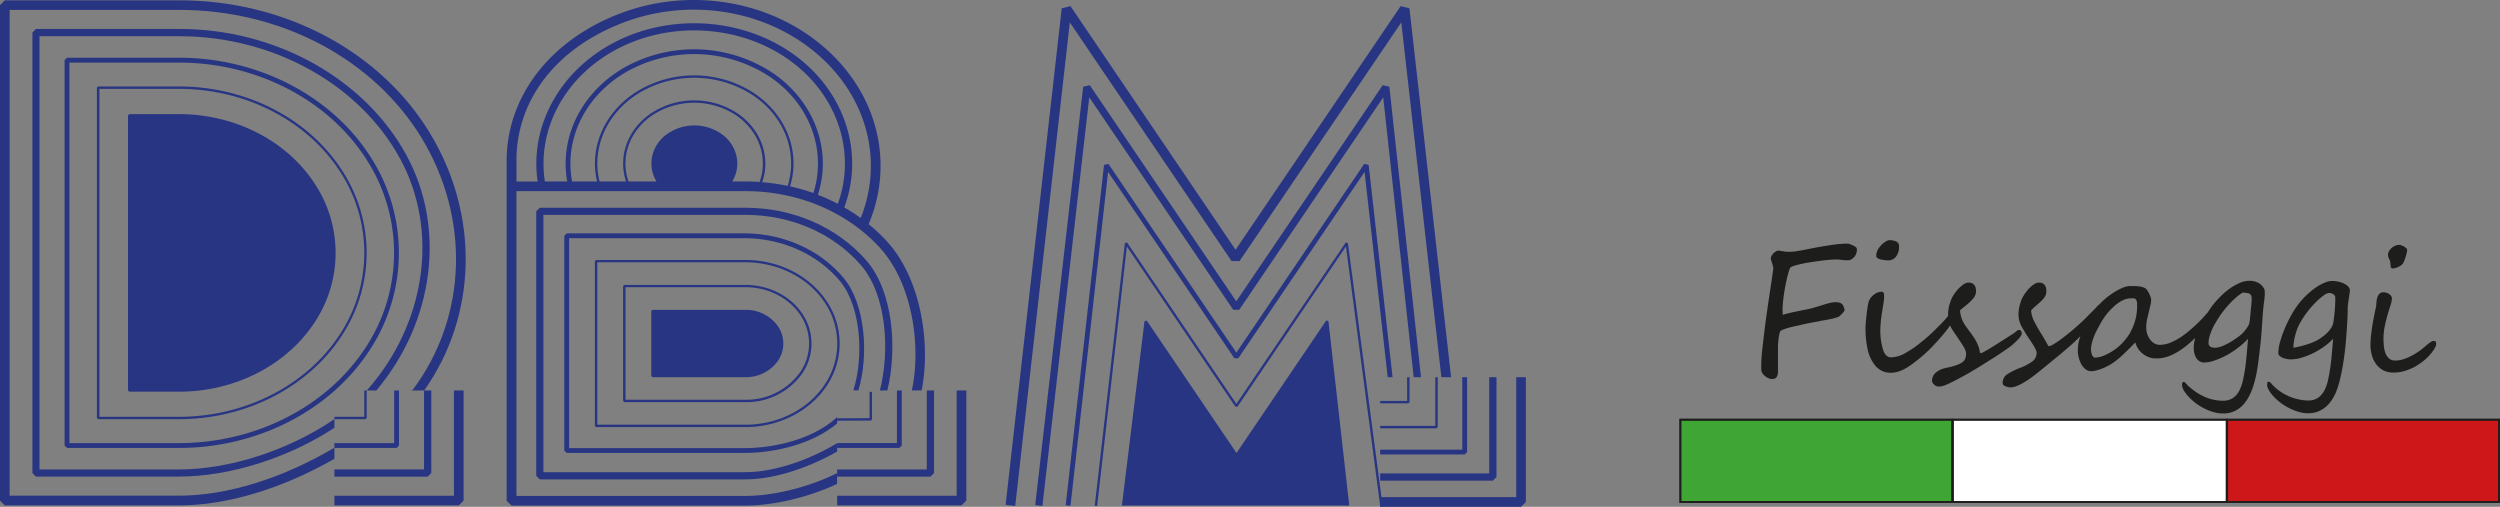 <svg id="Livello_1" data-name="Livello 1" xmlns="http://www.w3.org/2000/svg" viewBox="0 0 708.74 143.67"><rect x="0" y="0" width="708.74" height="143.67" fill="#808080" stroke="none"/><defs><style>.cls-1{fill:#fff;}.cls-1,.cls-2,.cls-3,.cls-4{stroke:#1d1d1b;stroke-width:0.51px;}.cls-1,.cls-3,.cls-4{stroke-miterlimit:10;}.cls-10,.cls-2,.cls-7,.cls-8,.cls-9{fill:none;}.cls-3{fill:#3fa535;}.cls-4{fill:#cd1719;}.cls-5{fill:#1d1d1b;}.cls-6{fill:#283583;}.cls-10,.cls-7,.cls-8,.cls-9{stroke:#283583;stroke-linejoin:bevel;}.cls-7{stroke-width:0.69px;}.cls-8{stroke-width:1.37px;}.cls-9{stroke-width:2.05px;}.cls-10{stroke-width:2.74px;}</style></defs><rect class="cls-1" x="553.59" y="118.98" width="77.68" height="23.33"/><rect class="cls-2" x="553.59" y="118.98" width="77.68" height="23.33"/><rect class="cls-3" x="476.38" y="118.98" width="77.1" height="23.33"/><rect class="cls-2" x="476.38" y="118.98" width="77.1" height="23.33"/><rect class="cls-4" x="631.39" y="118.98" width="77.1" height="23.33"/><rect class="cls-2" x="631.39" y="118.98" width="77.1" height="23.33"/><path class="cls-5" d="M599.87,300a9.32,9.32,0,0,0,2.15.29,2.69,2.69,0,0,0,2.34-1.11,4.42,4.42,0,0,0,.82-2.68,1.56,1.56,0,0,0-.75-1.55,4.81,4.81,0,0,0-2.12-.38,3.13,3.13,0,0,0-1.09.49,6.27,6.27,0,0,0-1.77,1.75,3.89,3.89,0,0,0-.73,2.25C598.72,299.45,599.1,299.77,599.87,300Z" transform="translate(-66.81 -226.48)"/><path class="cls-5" d="M744.07,299.79l.18.35a1.35,1.35,0,0,1,.14.37l.12.75c0,.15,0,.3,0,.46a1.83,1.83,0,0,0,.08.43.77.77,0,0,0,.18.32.47.47,0,0,0,.34.12,3.16,3.16,0,0,0,.75-.12,5.61,5.61,0,0,0,.91-.34,4.83,4.83,0,0,0,.85-.52,1.87,1.87,0,0,0,.55-.66c.11-.24.23-.54.36-.88s.25-.7.35-1.05.19-.68.26-1a3.9,3.9,0,0,0,.09-.7.68.68,0,0,0-.28-.49,3.41,3.41,0,0,0-.63-.46,4.87,4.87,0,0,0-.74-.34,1.81,1.81,0,0,0-.54-.13,2.9,2.9,0,0,0-1.29.28,4,4,0,0,0-1,.67,3.22,3.22,0,0,0-.68.87,1.83,1.83,0,0,0-.26.86,3.46,3.46,0,0,0,.07.73A2.78,2.78,0,0,0,744.07,299.79Z" transform="translate(-66.81 -226.48)"/><path class="cls-5" d="M637.87,323.74a14.75,14.75,0,0,0,1.12-1.11,6.9,6.9,0,0,0,.73-.92,1.53,1.53,0,0,0,.25-.63,1.45,1.45,0,0,0-.19-.76.67.67,0,0,0-.61-.3,1.11,1.11,0,0,0-.73.37,8.09,8.09,0,0,1-1.17.86l-1.41.89-1.75,1.12c-.61.4-1.23.79-1.86,1.18s-1.2.75-1.73,1.06-1,.57-1.37.78a2.17,2.17,0,0,1-.75.3.31.31,0,0,1-.22-.09c-.07-.05-.1-.1-.1-.13a5.64,5.64,0,0,0-.29-1.4,10.34,10.34,0,0,0-.6-1.43,12.54,12.54,0,0,0-.78-1.35c-.29-.43-.55-.82-.81-1.17-.42-.56-.84-1.14-1.28-1.74a11.74,11.74,0,0,1-1.06-1.71,8.59,8.59,0,0,1-.58-1.68,6.42,6.42,0,0,1-.19-1.45,7.78,7.78,0,0,1,.77-.66c.34-.25.71-.55,1.11-.89a12.91,12.91,0,0,0,1.93-1.9,3.11,3.11,0,0,0,.7-1.88c0-1.67-.71-2.51-2.12-2.51h-.08a2.54,2.54,0,0,0-1.34.51,8.7,8.7,0,0,0-1.5,1.3,11.23,11.23,0,0,0-1.36,1.79,8,8,0,0,0-.91,2,10.33,10.33,0,0,0-.6,3.4c0,.15,0,.31,0,.47l-.85,1c-.56.63-1.2,1.31-1.91,2s-1.43,1.43-2.17,2.11-1.51,1.36-2.31,2-1.58,1.28-2.36,1.83-1.58,1-2.37,1.49a8.8,8.8,0,0,1-4.14,1.3c-1.18,0-2-.84-2.44-2.53a18.62,18.62,0,0,1-.67-4.92c0-.73.05-1.61.14-2.61s.25-2.14.46-3.41l.33-2.05a13.1,13.1,0,0,0,.15-1.86c0-.82-.21-1.23-.65-1.23a3.67,3.67,0,0,0-2.31.89,4,4,0,0,0-1.43,2,13.72,13.72,0,0,0-.31,1.52c-.09.63-.19,1.37-.29,2.24-.19,1.74-.29,3-.29,3.84a28.28,28.28,0,0,0,.58,5.71,10.94,10.94,0,0,0,2.2,4.77,5.54,5.54,0,0,0,4.53,2q2.65,0,6-2.51c1.15-.84,2.22-1.7,3.22-2.59a39.71,39.71,0,0,0,2.86-2.79c.79-.83,1.54-1.67,2.26-2.51s1.34-1.61,1.88-2.35c.17-.23.31-.45.47-.67a5.24,5.24,0,0,0,.29.64,20,20,0,0,0,1.09,1.73c.43.61.91,1.33,1.46,2.15,1.11,1.62,1.66,2.7,1.66,3.23A4.62,4.62,0,0,1,624,328a2.26,2.26,0,0,1-.83,1.15,6.33,6.33,0,0,1-1.79.87,21.28,21.28,0,0,1-2.5.68c-.46.09-.85.19-1.17.28a6.59,6.59,0,0,0-.81.31,5.57,5.57,0,0,0-.6.32c-.17.11-.36.24-.55.39a2.92,2.92,0,0,0-1.21,2.46,1.12,1.12,0,0,0,.19.6,2.86,2.86,0,0,0,.46.52,2.34,2.34,0,0,0,.58.36,1.4,1.4,0,0,0,.53.13,5.33,5.33,0,0,0,.88-.08,6,6,0,0,0,1-.28c.33-.13.71-.29,1.12-.48s.88-.43,1.43-.7c.87-.43,1.87-1,3-1.6s2.35-1.34,3.62-2.11q2.36-1.46,4.73-2.95c1.57-1,3-2,4.36-2.94A13,13,0,0,0,637.87,323.74Z" transform="translate(-66.81 -226.48)"/><path class="cls-5" d="M592.09,296.05a6.85,6.85,0,0,0-.84-.36,2.39,2.39,0,0,0-.71-.14,29.92,29.92,0,0,0-4.12.32q-2.24.33-4.92.81l-1.87.37-2,.39c-.65.12-1.28.22-1.88.3a12.48,12.48,0,0,1-1.61.12c-.27,0-.53,0-.77,0l-.72-.09-.76-.12c-.27-.05-.56-.09-.88-.12a1.19,1.19,0,0,0-.73.21,3.75,3.75,0,0,0-.72.57,3.57,3.57,0,0,0-.55.76,1.26,1.26,0,0,0-.17.77,6.1,6.1,0,0,0,.2.79c.09.26.18.53.26.79a7.73,7.73,0,0,1,.19.8,2.28,2.28,0,0,1,0,.78c-.19,1.37-.4,2.79-.62,4.26s-.45,2.95-.67,4.45-.43,3-.64,4.46-.39,2.9-.55,4.26c-.21,1.71-.41,3.43-.61,5.15a42.23,42.23,0,0,0-.28,5.51,2.12,2.12,0,0,0,.37,1.27,4.13,4.13,0,0,0,.85.87,4.22,4.22,0,0,0,1.45.68,2.12,2.12,0,0,0,1.34-.21,1.55,1.55,0,0,0,.59-.82,5.56,5.56,0,0,0,.14-1.52c0-.52,0-1.05,0-1.6s0-.87,0-1.42,0-1.11,0-1.71,0-1.2,0-1.81.06-1.19.11-1.75.13-1.06.21-1.51a4.88,4.88,0,0,1,.31-1.13,1.34,1.34,0,0,1,.67-.45,13.62,13.62,0,0,1,1.48-.51c.61-.18,1.3-.35,2.08-.53l2.46-.54c.86-.19,1.74-.36,2.63-.53l2.57-.5,1.1-.19c.49-.08,1-.18,1.5-.29a11.93,11.93,0,0,0,1.46-.4,2.35,2.35,0,0,0,1-.49,3.72,3.72,0,0,1,.35-.36c.16-.15.31-.3.46-.47a3,3,0,0,0,.37-.49.62.62,0,0,0,.13-.39,8.27,8.27,0,0,0-.32-1,1.71,1.71,0,0,0-.46-.65,1.76,1.76,0,0,0-.72-.37,4.13,4.13,0,0,0-1.08-.12,7.06,7.06,0,0,0-1.69.24c-.65.16-1.32.35-2,.57s-1.43.44-2.16.66a19.94,19.94,0,0,1-2,.51c-1.37.27-2.62.52-3.75.76s-2.26.51-3.36.83a20.32,20.32,0,0,1,0-2.8c.08-1,.19-1.95.33-2.92s.29-1.89.47-2.78.35-1.69.53-2.39.34-1.27.49-1.71a3.74,3.74,0,0,1,.33-.78,3,3,0,0,1,1.13-.52c.6-.19,1.31-.37,2.15-.55s1.73-.34,2.7-.49,1.89-.28,2.79-.4,1.71-.19,2.43-.25a12.5,12.5,0,0,1,1.6-.06,4.74,4.74,0,0,1,1,0l1.29.15a9.37,9.37,0,0,0,1.28.05,1.8,1.8,0,0,0,.91-.24,3.19,3.19,0,0,0,1.59-2.95.84.84,0,0,0-.32-.56A3.45,3.45,0,0,0,592.09,296.05Z" transform="translate(-66.81 -226.48)"/><path class="cls-5" d="M757.37,323.42c-.09-.19-.32-.29-.69-.29a1.28,1.28,0,0,0-.6.2,9.11,9.11,0,0,0-.77.55c-.29.22-.61.48-.95.78s-.73.62-1.15.95-.91.67-1.47,1a14.93,14.93,0,0,1-1.81,1,11.74,11.74,0,0,1-2,.78,7,7,0,0,1-2,.3,2.71,2.71,0,0,1-1.84-.59,3.74,3.74,0,0,1-1-1.49,7.4,7.4,0,0,1-.46-2c-.07-.72-.11-1.4-.11-2a18.62,18.62,0,0,1,.37-3.72c.25-1.18.53-2.27.82-3.27s.57-1.89.82-2.66a6.57,6.57,0,0,0,.38-1.9,1.19,1.19,0,0,0-.15-.53,1.69,1.69,0,0,0-.44-.55,2.48,2.48,0,0,0-.77-.45,3.27,3.27,0,0,0-1.15-.18,1.32,1.32,0,0,0-.93.34,2.45,2.45,0,0,0-.59.84,4.73,4.73,0,0,0-.3,1.09,6.62,6.62,0,0,0-.08,1,9.79,9.79,0,0,1-.27,1.62c-.18.82-.37,1.79-.58,2.9s-.4,2.31-.56,3.58a27.58,27.58,0,0,0-.26,3.64,10.3,10.3,0,0,0,.39,2.81,7.74,7.74,0,0,0,1.18,2.49,6.06,6.06,0,0,0,2,1.77,6,6,0,0,0,2.92.67,10.52,10.52,0,0,0,2.7-.32,13.76,13.76,0,0,0,2.3-.8,12.41,12.41,0,0,0,1.86-1c.54-.35,1-.66,1.32-.91a14.17,14.17,0,0,0,2.9-2.9,8.07,8.07,0,0,0,.8-1.27,2.39,2.39,0,0,0,.27-.95A1.44,1.44,0,0,0,757.37,323.42Z" transform="translate(-66.81 -226.48)"/><path class="cls-5" d="M707,306.65a5.17,5.17,0,0,0-2.39-.57,7.26,7.26,0,0,0-3,.68,15.07,15.07,0,0,0-2.93,1.72,21.49,21.49,0,0,0-2.64,2.32,25.24,25.24,0,0,0-2.1,2.42c-.42.57-.85,1.22-1.29,1.9a.93.93,0,0,0-.14.14c-.22.23-.43.46-.63.7l-.42.49c-1,1.06-2,2.06-3.09,3a30,30,0,0,1-3.14,2.49,16.84,16.84,0,0,1-3.13,1.68,8.11,8.11,0,0,1-3,.62,2.9,2.9,0,0,1-1.6-.45,4.24,4.24,0,0,1-1.21-1.14,5.65,5.65,0,0,1-.76-1.56,5.55,5.55,0,0,1-.27-1.67,11.87,11.87,0,0,1,.33-2.81c.22-.91.45-1.92.71-3a8.54,8.54,0,0,0,.36-2.12,2.54,2.54,0,0,0-.17-.8,7.74,7.74,0,0,0-.42-1,8,8,0,0,0-.54-.92,2.14,2.14,0,0,0-.51-.55,3.42,3.42,0,0,0-1-.4,9.53,9.53,0,0,0-1.09-.19,10.23,10.23,0,0,0-1.12-.06h-1.07a6.15,6.15,0,0,0-2.31.55,17.22,17.22,0,0,0-2.66,1.46,22.71,22.71,0,0,0-2.6,2c-.47.43-.89.86-1.29,1.29l-.06,0a2.68,2.68,0,0,0-.45.44c-.26.3-.67.72-1.21,1.27s-1.13,1.13-1.74,1.76-1.38,1.36-2.31,2.19-1.8,1.6-2.71,2.33-1.73,1.37-2.49,1.93a23.28,23.28,0,0,1-2,1.32,2.74,2.74,0,0,1-1.17.5c-.16,0-.25,0-.26-.1-.16-.27-.4-.7-.73-1.29s-.71-1.25-1.18-2-.87-1.43-1.23-2.07-.66-1.24-.94-1.78a7.38,7.38,0,0,1-.77-2.94l.69-.66,1-.89c.42-.35.79-.68,1.11-1a7.27,7.27,0,0,0,.82-.9,3.05,3.05,0,0,0,.7-1.88c0-1.67-.71-2.51-2.12-2.51a2.42,2.42,0,0,0-1.35.46,7.62,7.62,0,0,0-1.52,1.29,11.84,11.84,0,0,0-1.38,1.83,7.71,7.71,0,0,0-.93,2,10.68,10.68,0,0,0-.61,3.4,7.3,7.3,0,0,0,.92,3.54c.31.55.67,1.16,1.1,1.85s.91,1.43,1.46,2.25c1.11,1.62,1.66,2.7,1.66,3.23a3,3,0,0,1-1.21,2.51,15.88,15.88,0,0,1-3.61,1.88,17.73,17.73,0,0,0-3.62,1.83,2.89,2.89,0,0,0-1.18,2.46c0,.37.27.66.82.87a3.88,3.88,0,0,0,1.4.31q1.75,0,4.77-2,1.51-1,3.09-2.28l3.3-2.69c.48-.4,1.05-.87,1.71-1.4s1.34-1.08,2-1.66,1.39-1.17,2.07-1.77,1.31-1.18,1.87-1.73l1-1c-.09.28-.2.56-.27.85a12.1,12.1,0,0,0-.46,3.26,7.78,7.78,0,0,0,.23,1.8,7.41,7.41,0,0,0,.7,1.91,5,5,0,0,0,1.18,1.51,2.55,2.55,0,0,0,1.7.61,5.76,5.76,0,0,0,1.45-.21,11.34,11.34,0,0,0,1.62-.53,14.46,14.46,0,0,0,1.54-.71,13.7,13.7,0,0,0,1.27-.72,19.81,19.81,0,0,0,1.83-1.37c.6-.5,1.17-1,1.72-1.55s1.09-1.05,1.61-1.58l1.47-1.5a5.4,5.4,0,0,0,.82,1.85,5.92,5.92,0,0,0,1.37,1.45,6.57,6.57,0,0,0,1.7.93,5.22,5.22,0,0,0,1.8.32,10.19,10.19,0,0,0,3.58-.56,15.38,15.38,0,0,0,3.17-1.58,23.8,23.8,0,0,0,3-2.28l1.53-1.39a10.18,10.18,0,0,0-.43,2.78,6.26,6.26,0,0,0,.23,1.74,4.43,4.43,0,0,0,.61,1.33,2.78,2.78,0,0,0,.92.83,2.4,2.4,0,0,0,1.16.29,9.2,9.2,0,0,0,3.22-.66A22.52,22.52,0,0,0,698.4,327a28.63,28.63,0,0,0,3.23-2.2,22.28,22.28,0,0,0,2.49-2.26c-.08.9-.15,1.74-.21,2.51s-.13,1.51-.2,2.21-.13,1.37-.2,2-.16,1.29-.25,1.93c-.16,1-.36,2.07-.59,3.12a12.31,12.31,0,0,1-1,2.87,5.78,5.78,0,0,1-1.78,2.1,4.81,4.81,0,0,1-2.88.8q-5.28,0-9.94-4.29l-.12-.13-.21-.24-.26-.28-.22-.22a.57.57,0,0,0-.37-.16c-.32,0-.48.24-.48.74a3.21,3.21,0,0,0,.48,1.62,9.93,9.93,0,0,0,1.21,1.65,15.78,15.78,0,0,0,1.66,1.58,15.24,15.24,0,0,0,1.85,1.31,13.93,13.93,0,0,0,2.07,1.06,14.27,14.27,0,0,0,2.18.72,9.79,9.79,0,0,0,2.2.26,7.58,7.58,0,0,0,3.05-.59,7.74,7.74,0,0,0,2.35-1.59,10.27,10.27,0,0,0,1.74-2.33,17.56,17.56,0,0,0,1.25-2.79c.33-1,.61-2,.84-3s.41-2,.55-2.91c.1-.64.2-1.36.29-2.16s.2-1.6.29-2.42.19-1.61.27-2.39.14-1.46.19-2.07c.13-1.65.23-3.16.32-4.51s.18-2.58.31-3.69c.06-.49.13-1,.19-1.5s.11-1,.15-1.42a9.74,9.74,0,0,0,0-1.19,1.88,1.88,0,0,0-.17-.78A3.9,3.9,0,0,0,707,306.65Zm-36.19,14a16.9,16.9,0,0,1-3.15,3.87,14.88,14.88,0,0,1-4.11,2.64,7.56,7.56,0,0,1-2.77.7.74.74,0,0,1-.57-.27,2.09,2.09,0,0,1-.36-.64,3.94,3.94,0,0,1-.19-.77,4.46,4.46,0,0,1-.06-.64,7.47,7.47,0,0,1,.24-1.77,16.92,16.92,0,0,1,.65-2c.28-.69.6-1.4,1-2.12s.75-1.39,1.14-2.05a19.9,19.9,0,0,1,1.21-1.79,12.66,12.66,0,0,1,1.17-1.38c.43-.45.88-.88,1.33-1.29a10.4,10.4,0,0,1,1.44-1.08,7.68,7.68,0,0,1,1.53-.74,5.2,5.2,0,0,1,1.63-.26h.77a.73.73,0,0,1,.65.37,2,2,0,0,1,.31,1c0,.4,0,.74,0,1A14.83,14.83,0,0,1,670.78,320.6Zm34.34-8.85-.15,1.59c-.1,1-.18,1.86-.24,2.54s-.13,1.27-.2,1.75a3,3,0,0,1-.41,1.18,8,8,0,0,1-.77,1.15,10.32,10.32,0,0,1-.86,1,7.74,7.74,0,0,1-.7.6q-.63.48-1.5,1.08c-.58.39-1.19.77-1.83,1.12a14.6,14.6,0,0,1-1.94.89,5.29,5.29,0,0,1-1.82.36,3.71,3.71,0,0,1-.67-.06,1.58,1.58,0,0,1-.57-.22,1.1,1.1,0,0,1-.41-.42,1.23,1.23,0,0,1-.16-.67,7.83,7.83,0,0,1,.43-2.31,16.44,16.44,0,0,1,1.18-2.73c.46-.84,1-1.69,1.57-2.57a29.4,29.4,0,0,1,1.94-2.54,25.18,25.18,0,0,1,2.2-2.29,15.11,15.11,0,0,1,2.3-1.79,5.94,5.94,0,0,1,1.81.2,1.15,1.15,0,0,1,.74.89A3.34,3.34,0,0,1,705.12,311.75Z" transform="translate(-66.81 -226.48)"/><path class="cls-5" d="M732,307.29a4.74,4.74,0,0,0-1.24-.66,7.62,7.62,0,0,0-1.44-.38,8.73,8.73,0,0,0-1.4-.12,5.72,5.72,0,0,0-2.14.51,13.78,13.78,0,0,0-2.57,1.44,23.08,23.08,0,0,0-2.69,2.25,21.9,21.9,0,0,0-2.5,2.89,26.19,26.19,0,0,0-1.8,2.88,36.8,36.8,0,0,0-1.71,3.57,30.54,30.54,0,0,0-1.29,3.68,11.92,11.92,0,0,0-.51,3.2,1.08,1.08,0,0,0,.4.86,3.34,3.34,0,0,0,1,.57,6,6,0,0,0,1.16.3,8.13,8.13,0,0,0,1,.08,10.85,10.85,0,0,0,3.13-.51,19.6,19.6,0,0,0,3.33-1.33,24,24,0,0,0,3.09-1.88,15.83,15.83,0,0,0,2.43-2.14c-.08.89-.15,1.71-.22,2.49s-.13,1.5-.19,2.2-.13,1.38-.21,2-.15,1.3-.25,1.94c-.16,1-.36,2.07-.59,3.12a11.86,11.86,0,0,1-1,2.87,5.88,5.88,0,0,1-1.78,2.1,4.82,4.82,0,0,1-2.89.8,14.46,14.46,0,0,1-9.93-4.29.84.84,0,0,1-.12-.13l-.22-.25a3.33,3.33,0,0,0-.25-.28,2,2,0,0,0-.23-.21.5.5,0,0,0-.36-.16c-.32,0-.48.24-.48.74a3.27,3.27,0,0,0,.48,1.62,9.85,9.85,0,0,0,1.2,1.65,15.92,15.92,0,0,0,1.67,1.58,14.16,14.16,0,0,0,1.85,1.3,17.08,17.08,0,0,0,2.09,1.06,13.62,13.62,0,0,0,2.18.73,9.66,9.66,0,0,0,2.17.26,7.53,7.53,0,0,0,2.9-.54,8,8,0,0,0,2.32-1.48,9.55,9.55,0,0,0,1.77-2.2,13.89,13.89,0,0,0,1.23-2.65,29.51,29.51,0,0,0,1-3.6c.3-1.36.56-2.74.78-4.15s.39-2.77.53-4.1.23-2.5.3-3.51c.13-1.65.22-3.1.29-4.34s.09-2.29.09-3.16a10.65,10.65,0,0,1,.14-1.62c.08-.59.17-1.15.25-1.68s.14-1,.19-1.43a1.71,1.71,0,0,0-.07-.93A2.51,2.51,0,0,0,732,307.29Zm-3.21,5.64c0,.68-.07,1.32-.12,1.93s-.11,1.18-.18,1.71-.14,1-.2,1.4a4,4,0,0,1-.53,1.35,7.55,7.55,0,0,1-1,1.3,11.55,11.55,0,0,1-1.32,1.18,14.56,14.56,0,0,1-1.47,1,12.35,12.35,0,0,1-1.67.8c-.61.24-1.23.45-1.87.65s-1.24.36-1.84.49-1.13.25-1.61.33a11.86,11.86,0,0,1,.1-1.43,17.05,17.05,0,0,1,.33-1.74,18.34,18.34,0,0,1,.52-1.79,10.78,10.78,0,0,1,.66-1.55,25.34,25.34,0,0,1,2.24-3.52,29.66,29.66,0,0,1,2.47-2.86,18.27,18.27,0,0,1,2.23-1.93,3.25,3.25,0,0,1,1.5-.71,2.2,2.2,0,0,1,1.3.38,1.16,1.16,0,0,1,.53,1C728.86,311.58,728.85,312.26,728.81,312.93Z" transform="translate(-66.81 -226.48)"/><polygon class="cls-6" points="381.83 143.36 382.51 143.29 376.6 91.02 375.98 90.87 350.54 128.42 325.09 90.87 324.47 91.02 318.06 143.28 318.74 143.37 318.75 143.32 381.83 143.32 381.83 143.36"/><polygon class="cls-6" points="391.3 143.59 381.57 69.88 350.8 115.3 350.23 115.3 319.47 69.9 311.03 143.47 310.35 143.39 318.9 68.91 319.52 68.75 350.51 114.49 381.51 68.75 382.13 68.9 391.98 143.51 391.3 143.59"/><polygon class="cls-6" points="394.79 106.94 388.01 46.75 386.76 46.45 350.5 99.96 314.23 46.45 312.99 46.75 302.12 143.25 303.48 143.4 314.14 48.75 349.93 101.56 351.06 101.56 386.85 48.75 393.41 106.94 394.79 106.94"/><polygon class="cls-6" points="407.25 121.43 391.27 121.43 391.27 120.74 406.9 120.74 406.9 106.94 407.59 106.94 407.59 121.08 407.25 121.43"/><polygon class="cls-6" points="415.23 128.84 391.27 128.84 391.27 127.47 414.55 127.47 414.55 106.94 415.92 106.94 415.92 128.16 415.23 128.84"/><polygon class="cls-6" points="423.22 136.26 391.27 136.26 391.27 134.2 422.19 134.2 422.19 106.94 424.25 106.94 424.25 135.23 423.22 136.26"/><polygon class="cls-6" points="399.26 114.35 391.27 114.35 391.27 113.67 398.91 113.67 398.91 106.94 399.6 106.94 399.6 114.01 399.26 114.35"/><polygon class="cls-6" points="431.21 143.67 391.27 143.67 391.27 140.93 429.84 140.93 429.84 106.94 432.58 106.94 432.58 142.3 431.21 143.67"/><path class="cls-6" d="M117.54,353.47H85.81l-.69-.68V243.53l.69-.69h31.73c22.2,0,42.89,10.59,54,27.63a50.08,50.08,0,0,1,0,55.37C160.43,342.89,139.74,353.47,117.54,353.47ZM86.49,352.1h31.05c21.74,0,42-10.35,52.86-27a48.74,48.74,0,0,0,0-53.88c-10.86-16.66-31.12-27-52.86-27H86.49Z" transform="translate(-66.81 -226.48)"/><path class="cls-6" d="M161.61,353.4C146.7,362.19,131.06,367,117.54,367h-48V229.29h48.16c28.75,0,55,13.89,68.63,36.29,13.84,22.81,12.9,50.75-2.4,71.26l-.45.34h3.58c15.06-21.28,15.75-49.73,1.61-73s-41.26-37.61-71-37.61H68.18l-1.37,1.37V368.4l1.37,1.36h49.36c13.54,0,29.09-4.66,44.07-13.21Z" transform="translate(-66.81 -226.48)"/><path class="cls-6" d="M161.61,345.3c-12.93,8.82-29.68,14.27-44.07,14.27H78V236.75h39.71c26.47,0,51,13.59,62.49,34.66,11.18,20.45,7.38,46.82-9.4,65.77h2.71c16.36-19.49,19.82-46,8.5-66.75-11.87-21.73-37.09-35.74-64.3-35.74H77l-1,1V360.59l1,1h40.54c14.35,0,31-5.26,44.07-13.84Z" transform="translate(-66.81 -226.48)"/><path class="cls-6" d="M117.54,345.32H94.62l-.34-.34V251.33l.34-.34h22.92c19,0,36.61,9,46.09,23.57a42.68,42.68,0,0,1,0,47.2C154.15,336.29,136.49,345.32,117.54,345.32ZM95,344.64h22.57c18.72,0,36.16-8.91,45.51-23.26a42,42,0,0,0,0-46.45c-9.35-14.34-26.79-23.26-45.51-23.26H95Z" transform="translate(-66.81 -226.48)"/><polygon class="cls-6" points="103.61 118.84 94.8 118.84 94.8 118.16 103.27 118.16 103.27 110.69 103.96 110.69 103.96 118.5 103.61 118.84"/><polygon class="cls-6" points="112.43 126.99 94.8 126.99 94.8 125.62 111.74 125.62 111.74 110.69 113.11 110.69 113.11 126.3 112.43 126.99"/><polygon class="cls-6" points="121.24 135.13 94.8 135.13 94.8 133.08 120.21 133.08 120.21 110.69 122.27 110.69 122.27 134.11 121.24 135.13"/><polygon class="cls-6" points="130.06 143.28 94.8 143.28 94.8 140.54 128.69 140.54 128.69 110.69 131.43 110.69 131.43 141.91 130.06 143.28"/><path class="cls-6" d="M117.54,337.18h-14.1v-78h14.1c15.74,0,30.29,7.43,38.17,19.51a35.2,35.2,0,0,1,0,39c-7.88,12.07-22.43,19.51-38.17,19.51" transform="translate(-66.81 -226.48)"/><path class="cls-7" d="M117.54,337.18h-14.1v-78h14.1c15.74,0,30.29,7.43,38.17,19.51a35.2,35.2,0,0,1,0,39C147.83,329.74,133.28,337.18,117.54,337.18Z" transform="translate(-66.81 -226.48)"/><path class="cls-6" d="M278.15,347.56H235.81l-.35-.34v-46.7l.35-.34h42.34c9.5,0,18.36,4.53,23.12,11.83a21.45,21.45,0,0,1,0,23.72C296.51,343,287.65,347.56,278.15,347.56Zm-42-.68h42c9.27,0,17.91-4.42,22.55-11.52a20.82,20.82,0,0,0,0-23c-4.64-7.1-13.28-11.52-22.55-11.52h-42Z" transform="translate(-66.81 -226.48)"/><path class="cls-6" d="M278.15,340.49H243.8l-.35-.35V307.59l.35-.34h34.35c6.66,0,12.87,3.18,16.2,8.29a15.06,15.06,0,0,1,0,16.66A19.35,19.35,0,0,1,278.15,340.49Zm-34-.69h34a18.66,18.66,0,0,0,15.63-8,14.4,14.4,0,0,0,0-15.9c-3.21-4.93-9.2-8-15.63-8h-34Z" transform="translate(-66.81 -226.48)"/><path class="cls-6" d="M251.78,314.67v18.4h26.37a10.7,10.7,0,0,0,9-4.6,8.32,8.32,0,0,0,0-9.2,10.7,10.7,0,0,0-9-4.6Z" transform="translate(-66.81 -226.48)"/><path class="cls-6" d="M278.15,333.41H251.78l-.34-.34V314.66l.34-.34h26.37a11.06,11.06,0,0,1,9.28,4.76,8.65,8.65,0,0,1,0,9.58A11.07,11.07,0,0,1,278.15,333.41Zm-26-.68h26a10.38,10.38,0,0,0,8.71-4.45,8,8,0,0,0,0-8.83,10.39,10.39,0,0,0-8.71-4.44h-26Z" transform="translate(-66.81 -226.48)"/><path class="cls-6" d="M318.2,294.85a49.75,49.75,0,0,0-5.13-4.82c7.39-17.58,2.45-37.22-12.8-50.3-15.42-13.25-38.12-16.93-57.82-9.37-20.07,7.7-32.32,24-32,42.46v95.62l1.37,1.37h66.31c8.06,0,17.92-2.37,26-6.15V360.6c-7.92,3.95-17.9,6.47-26,6.47H213.21v-86.4h65c14.8,0,28.64,5.84,38,16,9.5,10.35,11.75,28.41,9.1,40.48h2.78C330.67,324.43,328.17,305.72,318.2,294.85Zm-74.77-61.93c18.77-7.2,40.39-3.71,55.06,8.88,14.12,12.13,18.84,30.2,12.33,46.49a53,53,0,0,0-4.66-3c5.7-15.37.3-32.48-13.72-42.93-14.29-10.66-34.8-12.31-51-4.1-15.78,8-24.52,23.79-22.21,39.69h-6V272.8C212.88,255.21,224.18,240.3,243.43,232.92Zm4.79,19.79a30.42,30.42,0,0,1,32,.76c9,6,12.82,16.19,9.9,25.71a57.48,57.48,0,0,0-7.23-1.05c2.48-7.09-.26-14.93-7-19.51a22.28,22.28,0,0,0-24.41-.09c-6.75,4.51-9.56,12.31-7.18,19.4h-7.52C234.43,268.29,238.9,258.29,248.22,252.71Zm32.38.19a31.11,31.11,0,0,0-32.73-.78c-9.53,5.71-14.13,15.93-11.79,25.81H229c-2.32-12.32,4-24.84,16.09-31.46a39.06,39.06,0,0,1,40.31,2c11.11,7.76,15.8,20.77,12,32.73a55.73,55.73,0,0,0-6.61-1.89C293.78,269.54,289.81,259.07,280.6,252.9Zm5.59-5.53a40.42,40.42,0,0,0-41.74-2.1c-12.53,6.87-19.13,19.84-16.83,32.66h-6.34c-2.33-15.13,6-30.22,21.07-37.85,15.54-7.87,35.18-6.3,48.87,3.9,13.18,9.84,18.32,25.86,13.12,40.29a53.46,53.46,0,0,0-5.66-2.56C302.72,269.15,297.83,255.5,286.19,247.37Zm-8,30.56h-3.79a9.83,9.83,0,0,0,1.41-5.87,10.41,10.41,0,0,0-3.91-7.19,13.41,13.41,0,0,0-16.49,0,10.4,10.4,0,0,0-3.9,7.21,9.81,9.81,0,0,0,1.41,5.84H245c-2.41-6.86.28-14.45,6.85-18.83a21.6,21.6,0,0,1,23.64.08c6.52,4.44,9.15,12.06,6.66,18.9-1.32-.09-2.64-.15-4-.15Z" transform="translate(-66.81 -226.48)"/><polyline class="cls-8" points="254.96 110.69 254.96 126.3 237.33 126.3"/><polyline class="cls-9" points="263.77 110.69 263.77 134.11 237.33 134.11"/><polyline class="cls-10" points="272.58 110.69 272.58 141.91 237.33 141.91"/><polyline class="cls-7" points="246.86 111.09 246.86 118.89 237.04 118.93"/><polygon class="cls-6" points="400.78 106.94 402.85 106.94 393.88 24.6 392 24.14 350.47 85.42 308.94 24.14 307.07 24.6 293.48 143.21 295.52 143.44 308.8 27.59 349.62 87.83 351.32 87.83 392.14 27.61 400.78 106.94"/><polygon class="cls-6" points="408.62 106.94 411.38 106.94 399.57 2.36 397.07 1.74 350.28 70.81 303.48 1.74 300.99 2.36 285.09 143.12 287.81 143.43 303.29 6.35 349.14 74.01 351.41 74.01 397.26 6.35 408.62 106.94"/><path class="cls-6" d="M304.14,352.09c-6.84,4.21-17.12,8.25-26,8.25H220.86V287.4h57.33c12.79,0,24.66,5.14,32.56,14.1,7.47,8.48,8.38,24.44,5.5,35.68h2.12c2.85-11.73,1.74-28.16-6.08-37-8.29-9.4-20.72-14.8-34.1-14.8H219.83l-1,1v75l1,1h58.32c8.81,0,18.9-3.79,26-7.91Z" transform="translate(-66.81 -226.48)"/><path class="cls-6" d="M304.14,344.74c-7.06,6.44-18.07,8.78-26.34,8.78H228.15V294h49.69c10.66,0,20.79,4.56,27.12,12.19,6,7.27,6.76,21.58,3.77,30.95h1.44c2.94-9.73,2.05-24.32-4.16-31.82-6.58-7.95-17.11-12.69-28.17-12.69H227.47l-.69.69V354.2l.69.69H277.8c8.19,0,19-2.25,26.34-8.36Z" transform="translate(-66.81 -226.48)"/></svg>
